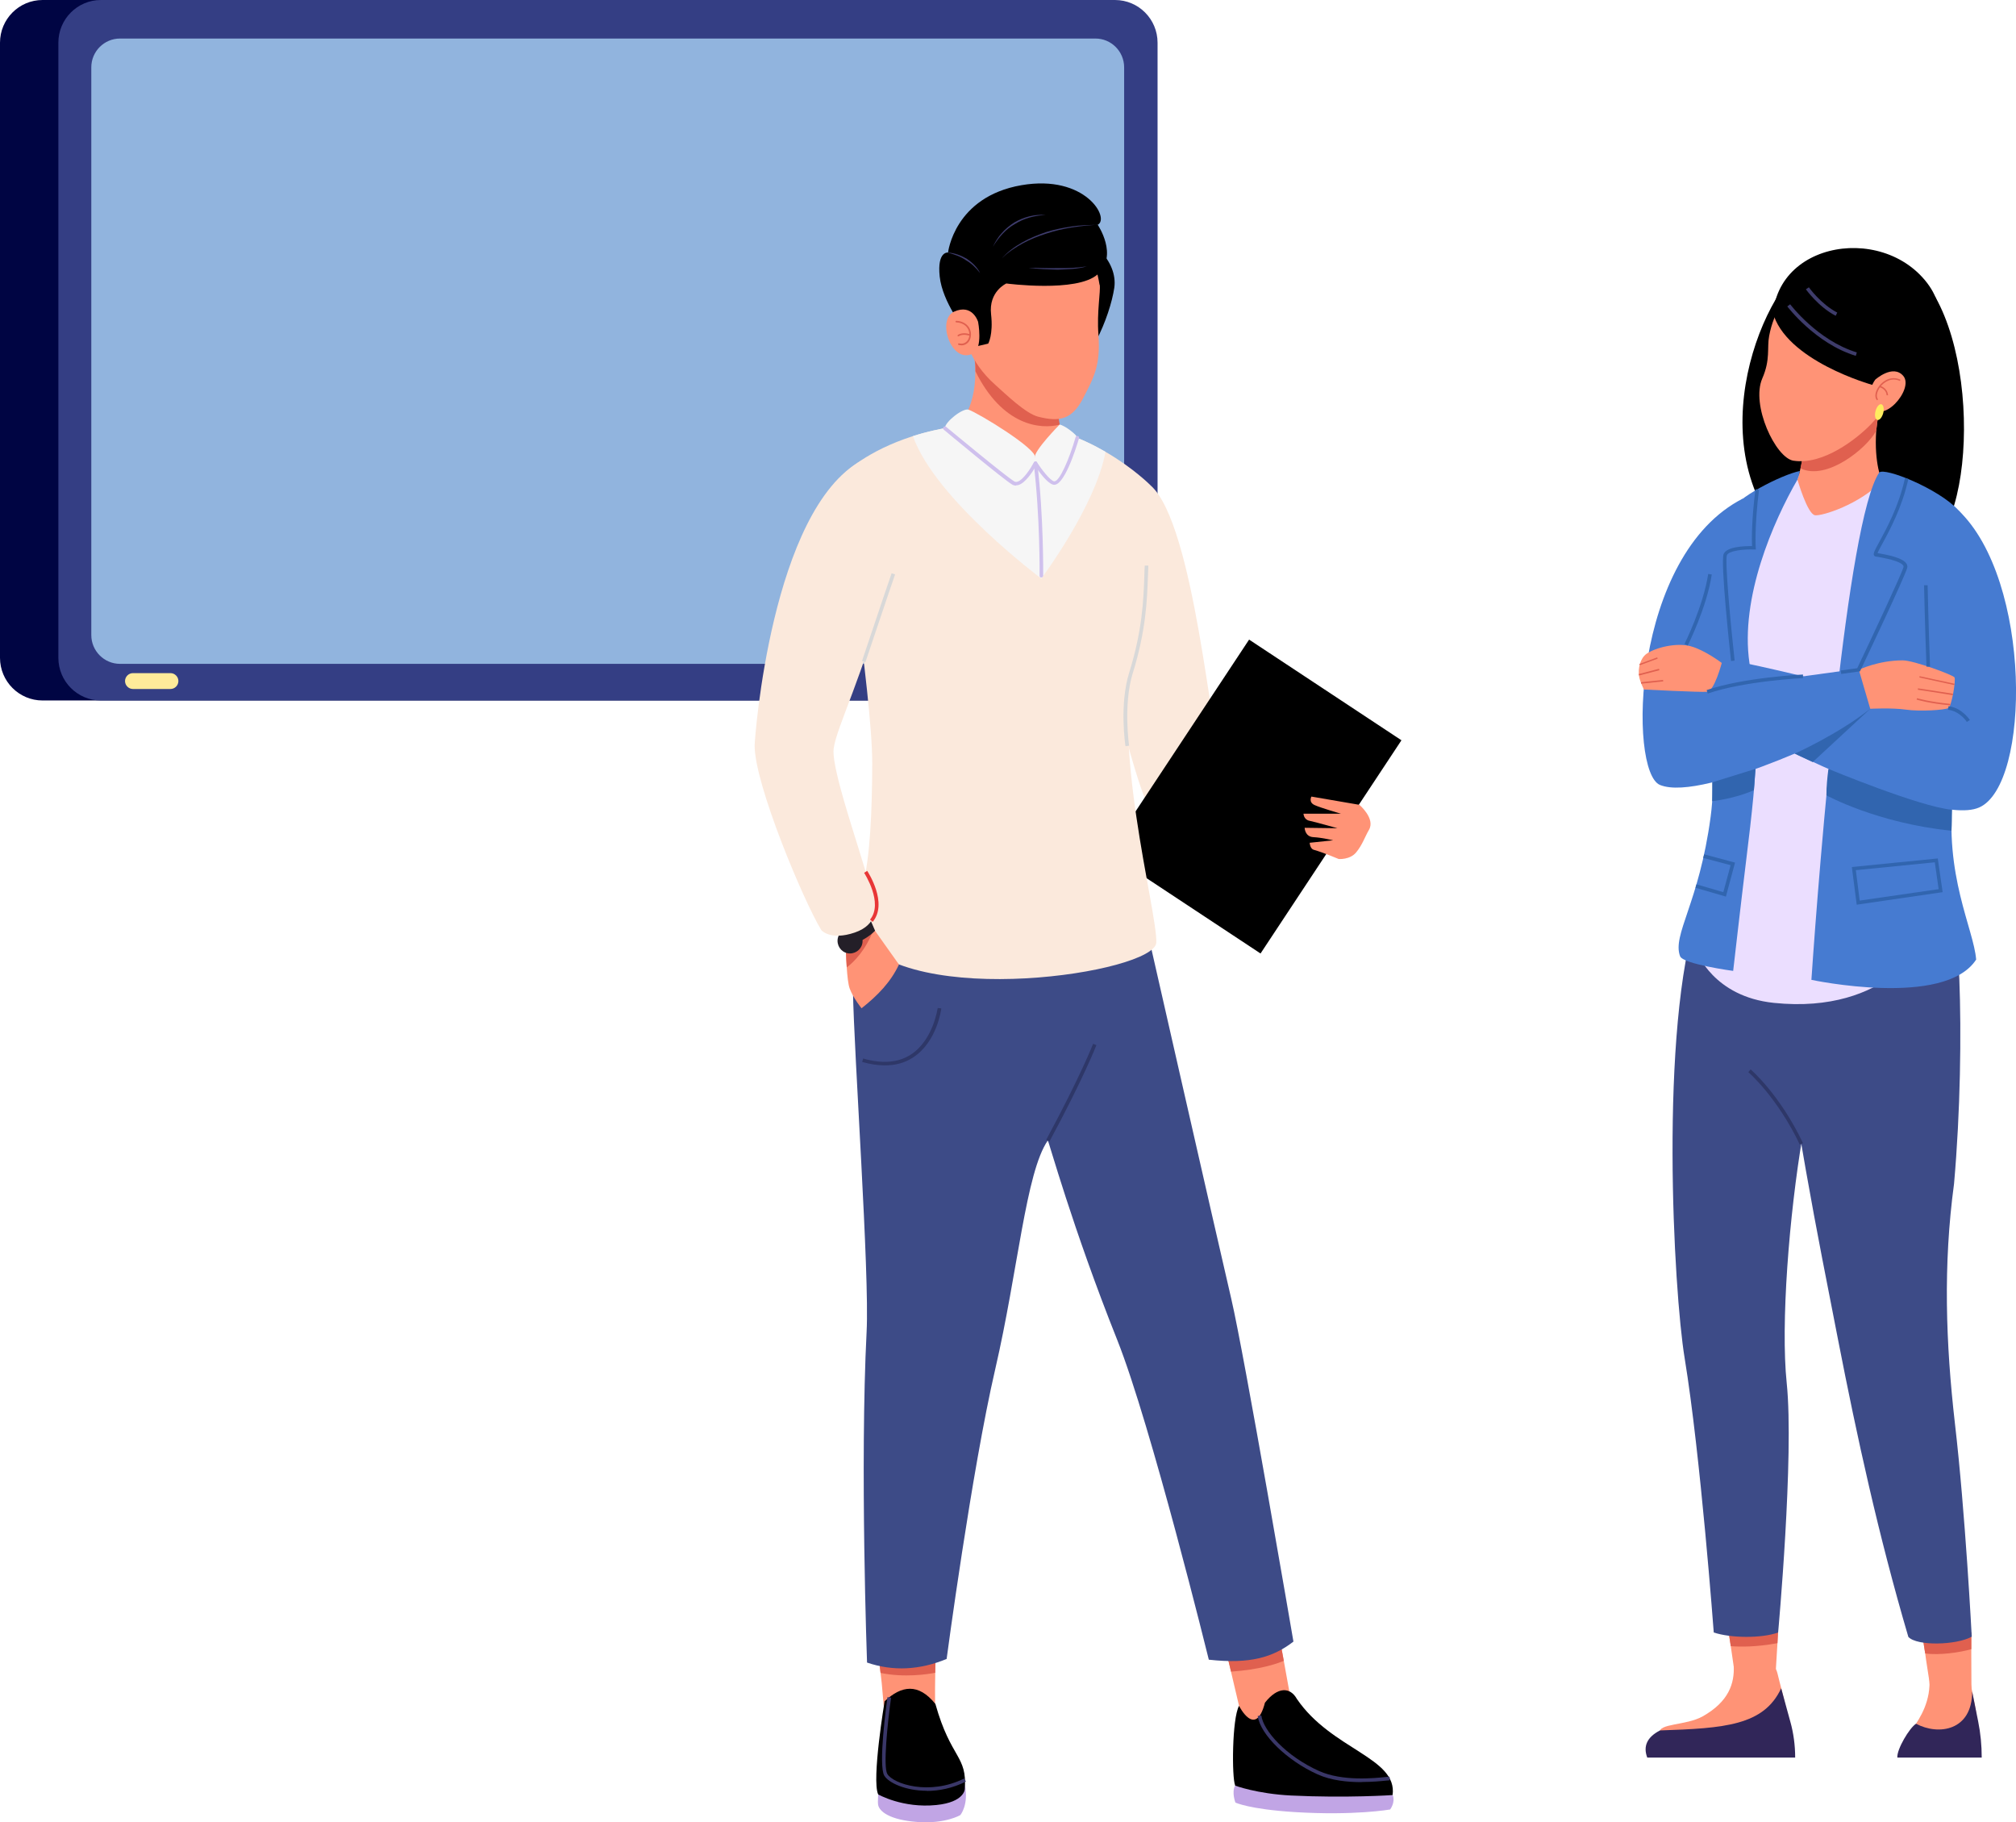 <svg width="187" height="169" viewBox="0 0 187 169" fill="none" xmlns="http://www.w3.org/2000/svg">
<path d="M98.011 0H3.948C1.767 0 0 1.773 0 3.961V61.002C0 63.19 1.767 64.963 3.948 64.963H98.011C100.191 64.963 101.959 63.19 101.959 61.002V3.961C101.959 1.773 100.191 0 98.011 0Z" fill="#000543"/>
<path d="M103.425 0H9.362C7.181 0 5.414 1.773 5.414 3.961V61.002C5.414 63.19 7.181 64.963 9.362 64.963H103.425C105.605 64.963 107.373 63.19 107.373 61.002V3.961C107.373 1.773 105.605 0 103.425 0Z" fill="#343E84"/>
<path d="M101.611 61.566H11.131C9.663 61.566 8.469 60.368 8.469 58.895V6.245C8.469 4.773 9.663 3.574 11.131 3.574H101.611C103.079 3.574 104.273 4.773 104.273 6.245V58.895C104.273 60.368 103.079 61.566 101.611 61.566Z" fill="#91B4DE"/>
<path d="M15.813 63.898H12.332C11.93 63.898 11.598 63.565 11.598 63.162C11.598 62.759 11.93 62.426 12.332 62.426H15.813C16.215 62.426 16.547 62.759 16.547 63.162C16.547 63.565 16.215 63.898 15.813 63.898Z" fill="#FFEB9A"/>
<g clip-path="url(#clip0_18343_42427)">
<path d="M160.357 151.395L160.397 151.712L160.543 152.666L160.556 152.759L160.821 154.587L161.178 156.971L164.634 157.276L164.701 155.156L164.727 154.799L164.873 152.388L164.926 151.395H160.357Z" fill="#FF9376"/>
<path d="M178.285 151.395L178.325 151.712L178.484 152.759L178.577 153.342L178.669 154.004L178.974 155.991V156.044L179.12 156.971C180.444 158.018 181.516 158.746 182.867 157.726V156.547L182.854 153.633V151.395H178.285Z" fill="#FF9376"/>
<path d="M160.818 154.457C160.897 156.099 160.381 157.795 157.944 159.172C156.395 160.047 153.786 159.808 153.958 160.709C154.13 161.61 157.401 161.318 159.547 161.239C161.692 161.159 162.407 161.199 164.552 160.987C166.698 160.775 165.387 157.45 164.883 155.225C164.38 153 160.818 154.457 160.818 154.457Z" fill="#FF9376"/>
<path d="M177.412 162.111C174.962 161.819 179.305 159.898 178.961 155.554C178.829 153.858 182.51 153.01 182.722 155.487C183.013 158.879 185.701 163.117 177.412 162.111Z" fill="#FF9376"/>
<path d="M166.516 162.999H152.796C152.399 161.952 152.77 161.104 153.975 160.482C159.961 160.283 163.602 160.031 165.218 156.574L166.065 159.661C166.37 160.747 166.516 161.873 166.516 162.999Z" fill="#312659"/>
<path d="M183.807 163H175.994C175.928 162.232 177.133 160.219 177.729 159.861C179.821 160.974 182.946 160.51 182.933 156.867L183.489 159.636C183.714 160.748 183.82 161.874 183.82 163H183.807Z" fill="#312659"/>
<path d="M160.357 151.395L160.397 151.712L160.543 152.666C161.364 152.732 162.873 152.759 164.873 152.388L164.926 151.395H160.357Z" fill="#E0604F"/>
<path d="M178.287 151.395L178.327 151.712L178.485 152.759L178.578 153.342C179.916 153.527 181.809 153.249 182.855 152.944V151.395H178.287Z" fill="#E0604F"/>
<path d="M179.519 27.542C184.392 36.219 182.3 55.108 175.374 50.803C170.276 47.637 167.376 52.71 164.423 48.538C157.696 39.001 164.661 24.324 169.15 23.542C173.653 22.747 179.519 27.542 179.519 27.542Z" fill="black"/>
<path d="M169.918 68.367H170.633V101.311H169.918V68.367Z" fill="#E26F6F"/>
<path d="M182.881 151.795C181.491 152.563 177.823 152.682 177.015 151.808C174.221 142.31 172.248 133.237 170.486 124.203C168.593 114.506 166.302 103.3 164.924 90.756C177.505 80.834 181.438 83.576 181.742 90.782C181.941 95.816 181.848 103.075 181.252 109.791C180.233 117.341 180.484 124.56 181.332 131.991C182.299 140.27 182.895 151.781 182.895 151.781L182.881 151.795Z" fill="#3D4B87"/>
<path d="M157.467 84.556C153.892 95.418 155.243 119.765 156.262 125.937C157.745 134.985 158.964 151.397 158.964 151.397C160.526 151.927 163.426 151.953 164.936 151.397C164.936 151.397 166.433 135.024 165.731 128.256C165.161 122.798 165.956 112.691 167.201 105.366C168.671 96.703 170.63 90.941 169.386 86.967C167.081 79.642 157.481 84.543 157.481 84.543L157.467 84.556Z" fill="#3D4B87"/>
<path d="M164.541 93.008C158.913 92.425 157.403 88.279 157.403 88.279C157.403 88.279 156.82 85.709 158.674 81.497C160.157 78.132 160.581 74.622 161.018 66.833C161.111 65.31 161.164 64.303 161.164 64.303C161.164 64.303 158.012 62.647 159.535 57.812C159.906 56.633 160.74 54.037 161.455 51.997C162.117 50.143 162.726 46.394 163.097 46.142C164.567 45.122 166.183 44.01 168.553 43.665C173.453 42.99 177.121 44.486 178.988 45.533C179.875 46.023 180.908 46.712 180.908 46.712C180.908 46.712 180.988 54.183 180.074 65.257C179.187 75.854 179.2 82.291 178.776 86.808C178.75 87.06 175.188 94.107 164.541 93.008Z" fill="#EBDEFF"/>
<path d="M174.87 36.141L174.803 36.392C174.724 36.657 174.631 36.882 174.591 37.134C174.472 37.505 174.38 37.902 174.287 38.26C174.168 38.843 174.088 39.399 174.035 39.956C173.823 43.002 174.565 44.605 174.565 44.605C172.539 46.764 168.977 47.89 168.354 47.784C167.639 47.665 166.725 44.472 166.725 44.472C166.845 44.287 167.083 43.029 167.149 42.803C167.215 42.38 167.388 42.247 167.467 41.731C167.467 41.611 167.507 41.479 167.507 41.346C167.573 40.843 167.586 40.273 167.56 39.717C167.573 39.704 167.56 39.664 167.546 39.638C167.546 39.32 167.48 38.989 167.414 38.671C167.017 36.843 171.387 36.326 173.625 36.207C174.128 36.167 174.499 36.154 174.711 36.154H174.883L174.87 36.141Z" fill="#FF9376"/>
<path d="M174.802 36.391C174.722 36.656 174.629 36.882 174.59 37.133C174.471 37.504 174.378 37.901 174.285 38.259C174.166 38.842 174.087 39.398 174.034 39.955C173.133 41.611 169.425 44.604 167.015 43.438C167.081 43.015 167.267 42.22 167.346 41.703C167.346 41.584 167.518 41.465 167.518 41.332C167.584 40.829 167.598 40.259 167.571 39.703L173.636 36.193L174.285 35.809H174.298C174.497 35.915 174.629 36.007 174.722 36.14C174.775 36.206 174.788 36.285 174.828 36.391H174.802Z" fill="#E0604F"/>
<path d="M164.887 32.645C162.079 23.426 172.925 20.379 178.037 25.426C183.85 31.175 175.017 38.752 171.866 38.05C168.714 37.348 164.887 32.645 164.887 32.645Z" fill="black"/>
<path d="M166.367 42.725C169.081 43.148 172.193 40.751 173.584 39.307C177.411 35.333 177.543 27.2 171.386 26.048C168.803 25.571 165.003 26.339 164.102 31.161C163.89 32.287 164.235 33.333 163.467 35.095C162.394 37.559 164.698 42.46 166.353 42.725H166.367Z" fill="#FF9376"/>
<path d="M164.423 28.897C165.575 33.454 173.667 35.692 173.667 35.692L176.885 35.547C176.885 35.547 179.401 28.645 175.057 26.075C167.363 21.505 164.41 28.91 164.41 28.91L164.423 28.897Z" fill="black"/>
<path d="M173.943 35.211C173.943 35.211 175.572 33.741 176.538 34.854C177.611 36.086 174.446 39.622 173.599 37.503C173.109 36.271 173.943 35.211 173.943 35.211Z" fill="#FF9376"/>
<path d="M166.949 43.693C166.896 43.971 166.83 44.223 166.737 44.461C164.486 48.356 161.387 55.442 162.275 61.483C163.202 67.828 163.135 70.411 161.957 79.908C161.533 83.339 160.765 90.042 160.765 90.042C160.765 90.042 156.117 89.419 155.839 88.677C155.097 86.677 157.6 83.776 158.673 75.762C159.653 68.49 156.779 63.801 157.388 58.873C157.613 57.032 159.626 54.29 160.328 51.468C161.149 48.17 160.143 48.779 160.553 47.455C160.937 46.21 165.267 44.024 166.949 43.68V43.693Z" fill="#467BD1"/>
<path d="M183.304 88.991C180.378 93.508 168.022 90.872 168.022 90.872C168.751 80.116 171.306 48.298 174.312 43.821C174.816 43.318 179.795 45.305 181.649 47.305C185.264 51.213 183.053 57.571 181.185 73.533C180.298 81.162 183.079 86.143 183.304 88.991Z" fill="#467BD1"/>
<path d="M173.968 38.126C173.862 38.524 173.942 38.895 174.14 38.948C174.339 39.001 174.577 38.709 174.683 38.312C174.789 37.914 174.71 37.544 174.511 37.491C174.313 37.438 174.074 37.729 173.968 38.126Z" fill="#FFEC5F"/>
<path d="M174.1 37.12L174.206 37.04C173.994 36.802 174.087 36.325 174.405 35.888C174.762 35.411 175.464 34.974 176.232 35.331L176.285 35.212C175.451 34.828 174.683 35.291 174.299 35.808C173.928 36.298 173.849 36.828 174.1 37.12Z" fill="#E0604F"/>
<path d="M175 36.656H175.133C175.067 35.927 174.378 35.781 174.378 35.781L174.352 35.914C174.352 35.914 174.947 36.046 175 36.656Z" fill="#E0604F"/>
<path d="M166.938 106.16L167.242 106.015C165.097 101.498 162.409 99.193 162.382 99.18L162.17 99.431C162.17 99.431 164.832 101.71 166.951 106.16H166.938Z" fill="#2E3768"/>
<path d="M172.223 83.905L172.382 83.879L180.195 82.739L179.745 79.613L171.773 80.408L172.223 83.892V83.905ZM179.825 82.461L172.501 83.521L172.144 80.7L179.467 79.971L179.825 82.461Z" fill="#3165AF"/>
<path d="M160.09 83.151L160.938 79.999L158.077 79.231L157.984 79.562L160.527 80.237L159.852 82.741L157.362 82.012L157.269 82.33L160.09 83.151Z" fill="#3165AF"/>
<path d="M172.142 33.001L172.234 32.683C168.579 31.57 166.077 28.245 166.05 28.219L165.785 28.417C165.785 28.417 168.381 31.861 172.142 33.001Z" fill="#3E3C6B"/>
<path d="M170.276 29.28L170.422 28.989C168.886 28.194 167.8 26.658 167.787 26.645L167.509 26.83C167.509 26.83 168.661 28.446 170.263 29.28H170.276Z" fill="#3E3C6B"/>
<path d="M181.65 47.32C188.483 53.797 188.377 72.779 183.583 74.886C178.79 76.992 158.356 65.772 158.356 65.772L159.946 61.215C160.806 60.977 178.909 65.613 178.909 65.613L181.65 47.32Z" fill="#467BD1"/>
<path d="M173.016 66.874C173.016 66.874 158.105 74.504 153.973 72.795C151.033 71.576 151.324 51.455 161.693 46.223L159.018 63.853L171.374 62.158L173.016 66.874Z" fill="#467BD1"/>
<path d="M172.421 62.116C172.421 62.116 174.222 61.242 176.486 61.242C177.519 61.242 181.148 62.593 181.293 62.819C181.439 63.044 181.042 65.481 180.724 65.666C180.393 65.852 178.089 65.998 176.791 65.812C175.493 65.627 173.48 65.733 173.48 65.733L172.421 62.116Z" fill="#FF9376"/>
<path d="M180.906 65.412V65.28C178.96 65.094 177.821 64.75 177.821 64.75L177.781 64.882C177.781 64.882 178.946 65.24 180.906 65.412Z" fill="#E0604F"/>
<path d="M181.134 64.472L181.16 64.339C180.63 64.26 177.982 63.836 177.902 63.836V63.968C177.982 63.968 179.876 64.273 181.134 64.472Z" fill="#E0604F"/>
<path d="M181.278 63.532L181.305 63.413L178.06 62.711L178.034 62.83L181.278 63.532Z" fill="#E0604F"/>
<path d="M159.707 61.482C159.707 61.482 158.144 60.29 156.82 59.932C155.496 59.574 153.576 60.051 152.728 60.634C152.146 61.058 151.92 61.972 152.04 62.727C152.119 63.23 152.49 63.946 152.49 63.946C152.49 63.946 157.694 64.21 158.343 64.157C159.018 64.105 159.707 61.482 159.707 61.482Z" fill="#FF9376"/>
<path d="M152.225 63.403L154.277 63.191L154.264 63.059L152.212 63.27L152.225 63.403Z" fill="#E0604F"/>
<path d="M152.041 62.646L153.922 62.156L153.882 62.023L152.002 62.514L152.041 62.646Z" fill="#E0604F"/>
<path d="M152.106 61.693L153.762 61.084L153.722 60.965L152.067 61.574L152.106 61.693Z" fill="#E0604F"/>
<path d="M178.696 61.824H179.027C178.882 57.982 178.802 54.313 178.802 54.273H178.471C178.471 54.273 178.551 57.982 178.696 61.824Z" fill="#3165AF"/>
<path d="M156.543 59.876C156.543 59.876 158.318 56.353 158.781 53.279L158.45 53.227C157.987 56.247 156.265 59.691 156.252 59.717L156.543 59.863V59.876Z" fill="#3165AF"/>
<path d="M170.818 62.499L172.526 62.261L172.566 62.181C172.738 61.823 176.724 53.425 176.91 52.657C176.949 52.525 176.91 52.379 176.83 52.26C176.499 51.756 175.254 51.478 174.208 51.306H174.155C174.221 51.12 174.42 50.749 174.619 50.392C175.307 49.133 176.446 47.014 177.016 44.418L176.698 44.352C176.142 46.908 175.003 49.001 174.327 50.246C173.864 51.094 173.745 51.332 173.824 51.491C173.851 51.557 173.904 51.597 173.97 51.611L174.142 51.637C175.546 51.876 176.353 52.154 176.539 52.445C176.565 52.498 176.579 52.538 176.565 52.591C176.42 53.174 173.718 58.936 172.275 61.969L170.739 62.181L170.792 62.512L170.818 62.499Z" fill="#3165AF"/>
<path d="M160.569 61.306L160.9 61.267C160.516 57.756 159.986 51.994 160.184 51.491C160.357 51.067 161.76 50.921 162.687 50.961H162.873L162.859 50.789C162.859 50.776 162.727 48.895 163.164 45.411L162.833 45.371C162.462 48.272 162.489 50.087 162.515 50.643C161.88 50.643 160.171 50.67 159.88 51.385C159.575 52.114 160.463 60.379 160.569 61.32V61.306Z" fill="#3165AF"/>
<path d="M173.48 65.734C170.461 68.119 166.475 69.894 166.475 69.894L168.144 70.675L173.467 65.748L173.48 65.734Z" fill="#3165AF"/>
<path d="M162.686 73.282C160.872 74.09 158.82 74.302 158.82 74.302V72.554L162.832 71.309L162.686 73.282Z" fill="#3165AF"/>
<path d="M181.015 77.044C174.102 76.342 169.415 73.759 169.415 73.759C169.415 72.951 169.494 72.13 169.6 71.309C169.6 71.309 178.088 74.832 181.055 75.097C181.055 75.773 181.055 76.435 181.015 77.058V77.044Z" fill="#3165AF"/>
<path d="M158.409 64.316C161.839 63.151 167.189 62.886 167.242 62.886V62.555C167.176 62.555 161.773 62.82 158.303 63.998L158.409 64.316Z" fill="#3165AF"/>
<path d="M182.445 66.949L182.723 66.777C182.723 66.777 181.994 65.638 180.736 65.492L180.697 65.823C181.809 65.956 182.445 66.949 182.445 66.963V66.949Z" fill="#3165AF"/>
</g>
<g clip-path="url(#clip1_18343_42427)">
<path d="M89.49 165.475C89.89 167.384 89.076 168.331 89.076 168.331C89.076 168.331 87.714 169.159 85.111 168.972C82.508 168.785 81.561 167.984 81.454 167.384C81.347 166.783 81.694 164.395 81.694 164.395L89.49 165.475Z" fill="#C1A5E5"/>
<path d="M87.005 149.969C87.005 149.969 86.898 151.717 86.818 153.212C86.805 153.505 86.791 153.785 86.778 154.039C86.764 154.346 86.751 154.72 86.751 155.133C86.711 156.908 86.751 159.337 86.751 159.337C86.751 159.337 86.551 160.471 84.121 160.485C81.719 160.498 82.052 159.083 82.052 159.083L81.786 156.081L81.679 155.147L81.532 153.932L81.078 150.102L87.005 149.969Z" fill="#FF9376"/>
<path d="M81.455 166.411C80.841 165.036 82.055 157.777 82.055 157.777C83.617 156.309 85.192 156.068 86.767 158.03C88.209 163.155 89.73 162.781 89.49 165.93C89.49 165.93 89.463 167.131 86.861 167.398C83.724 167.719 81.455 166.411 81.455 166.411Z" fill="black"/>
<path d="M85.964 166.092C87.085 166.092 88.34 165.851 89.595 165.224L89.448 164.931C86.204 166.559 82.854 165.438 82.307 164.517C81.92 163.863 82.307 159.926 82.654 157.444L82.32 157.391C82.227 158.031 81.453 163.73 82.026 164.677C82.413 165.331 83.989 166.078 85.978 166.078L85.964 166.092Z" fill="#3A3768"/>
<path d="M86.817 153.211C86.804 153.505 86.79 153.785 86.777 154.038C86.764 154.345 86.75 154.719 86.75 155.133C86.03 155.279 83.841 155.6 81.678 155.146L81.531 153.932L86.817 153.211Z" fill="#E0604F"/>
<path d="M129.186 166.477C129.453 167.158 128.945 167.812 128.945 167.812C128.945 167.812 125.662 168.399 120.069 168.052C115.851 167.785 114.596 167.171 114.596 167.171C114.596 167.171 114.222 166.237 114.569 165.583C114.836 165.076 129.186 166.477 129.186 166.477Z" fill="#C1A5E5"/>
<path d="M119.843 158.242C119.843 158.242 119.442 159.589 117.013 159.603C114.597 159.616 114.931 158.202 114.931 158.202C114.931 158.202 114.503 156.413 114.183 155.025C114.156 154.879 114.116 154.745 114.09 154.612C114.01 154.238 113.889 153.784 113.743 153.317C113.369 151.943 112.875 150.421 112.875 150.421L118.228 149.367L118.681 151.849L119.082 154.025L119.843 158.242Z" fill="#FF9376"/>
<path d="M114.571 165.581C114.251 164.874 114.277 159.363 114.931 158.202C114.931 158.202 116.466 161.271 117.334 157.908C118.509 156.413 119.67 156.44 120.297 157.561C123.514 162.272 129.654 163.006 129.174 166.476C129.174 166.476 124.916 166.769 119.737 166.516C116.587 166.355 114.558 165.595 114.558 165.595L114.571 165.581Z" fill="black"/>
<path d="M126.315 165.263C127.289 165.263 128.13 165.183 128.611 165.13C128.744 165.13 128.851 165.103 128.918 165.103L128.891 164.769C128.811 164.769 128.704 164.783 128.571 164.796C127.463 164.916 124.526 165.21 122.364 164.249C119.294 162.874 117.185 160.512 116.998 159.098L116.664 159.138C116.891 160.859 119.387 163.288 122.217 164.556C123.485 165.13 125.007 165.276 126.288 165.276L126.315 165.263Z" fill="#3A3768"/>
<path d="M119.081 154.027C118.387 154.32 116.839 154.841 114.183 155.028C114.156 154.881 114.116 154.747 114.089 154.614C114.009 154.24 113.889 153.787 113.742 153.32L118.681 151.852L119.081 154.027Z" fill="#E0604F"/>
<path d="M106.719 45.009C110.817 48.573 112.379 69.097 113.313 70.512C114.261 71.926 121.749 76.157 122.377 77.678C122.951 79.053 120.628 81.682 119.453 81.401C118.306 81.135 107.814 77.224 106.519 74.769C105.224 72.327 101.901 59.222 102.234 56.74C102.568 54.271 106.719 44.996 106.719 44.996V45.009Z" fill="#FBE9DC"/>
<path d="M115.864 59.317L102.793 79.09L116.925 88.427L129.995 68.654L115.864 59.317Z" fill="black"/>
<path d="M119.963 152.252C118.094 153.693 115.958 154.347 112.127 153.92C112.127 153.92 106.761 132.128 103.638 124.281C99.446 113.778 97.271 105.771 97.191 105.771C95.148 108.734 94.427 117.862 92.319 126.963C90.116 136.465 87.807 153.853 87.807 153.853C85.311 154.881 82.841 155.014 80.425 154.187C80.425 154.187 79.758 135.838 80.385 123.507C80.666 118.089 79.211 97.791 79.117 91.812C80.332 90.011 79.704 84.446 79.718 84.419L105.814 83.672C105.814 83.672 112.995 115.26 114.21 120.451C115.424 125.642 119.976 152.239 119.976 152.239L119.963 152.252Z" fill="#3D4B87"/>
<path d="M107.256 87.407C107.149 90.223 84.31 93.693 79.492 86.7C78.691 85.526 79.679 83.457 80.039 82.083C80.706 79.507 80.893 75.29 80.907 70.833C80.92 64.214 77.69 44.917 78.224 44.023C78.344 43.822 80.466 41.794 84.684 40.446C87.18 39.645 90.437 39.098 94.442 39.325C97.618 39.499 100.422 40.673 102.544 41.901C105.147 43.409 106.722 45.01 106.722 45.01C106.722 45.01 107.99 51.989 105.414 60.17C102.838 68.337 107.363 84.498 107.256 87.407Z" fill="#FBE9DC"/>
<path d="M77.981 85.661L78.461 87.569C78.461 87.569 78.461 88.637 78.541 89.718C78.594 90.505 78.675 91.306 78.821 91.693C79.168 92.6 79.916 93.508 79.916 93.508C81.438 92.307 82.626 91.066 83.386 89.451L81.064 86.181L80.824 85.648L80.423 84.58C79.729 84.38 79.168 84.834 78.554 85.234C78.368 85.354 78.181 85.501 77.994 85.688L77.981 85.661Z" fill="#FF9376"/>
<path d="M77.982 85.659L78.463 87.568C78.463 87.568 78.463 88.635 78.543 89.716C79.183 89.236 80.278 88.182 81.052 86.166L80.505 84.832L78.529 85.206C78.343 85.326 78.156 85.473 77.969 85.659H77.982Z" fill="#E0604F"/>
<path d="M81.171 86.315C80.009 87.503 78.181 87.837 78.181 87.837L77.82 86.796L80.77 85.394L81.171 86.315Z" fill="#241F28"/>
<path d="M77.688 87.249C77.688 87.89 78.195 88.424 78.835 88.424C79.476 88.424 80.01 87.916 80.01 87.276C80.01 86.635 79.503 86.102 78.862 86.102C78.221 86.102 77.688 86.609 77.688 87.249Z" fill="#241F28"/>
<path d="M76.194 86.275C74.579 83.659 69.96 72.689 70 69.113C70 68.512 71.549 47.307 79.918 42.703C79.918 42.703 83.909 47.187 82.054 54.82C80.225 62.32 77.569 67.458 77.328 69.433C77.061 71.662 80.585 80.897 81.119 83.993C81.119 83.993 81.52 85.728 79.277 86.488C77.035 87.249 76.194 86.275 76.194 86.275Z" fill="#FBE9DC"/>
<path d="M102.543 41.901C101.649 46.892 96.59 53.658 96.59 53.658C96.59 53.658 86.713 46.278 84.684 40.446C87.18 39.645 90.437 39.098 94.441 39.325C97.618 39.499 100.421 40.673 102.543 41.901Z" fill="#F6F6F6"/>
<path d="M101.676 31.603C102.557 29.921 103.157 28.026 103.357 26.705C103.544 25.464 102.97 24.196 102.089 23.315C101.729 22.955 101.369 22.741 101.102 22.902C100.341 23.355 101.676 31.603 101.676 31.603Z" fill="black"/>
<path d="M98.537 40.409C98.443 40.69 97.576 42.171 96.001 42.451C95.173 42.584 94.479 42.865 93.531 42.544L93.491 42.518C91.008 41.704 88.699 39.729 88.699 39.729C88.699 39.729 90.528 38.1 90.461 34.444C90.461 34.244 90.461 34.03 90.448 33.817C90.448 33.67 90.408 33.536 90.394 33.376C90.394 33.27 90.354 33.136 90.341 33.016C90.341 32.949 90.314 32.896 90.301 32.816C90.221 32.376 90.101 31.935 89.967 31.455C89.967 31.281 89.901 31.134 89.847 30.961C89.847 30.961 90.328 30.974 91.049 31.028C92.463 31.134 94.826 31.388 96.388 31.882C97.442 32.229 98.15 32.682 97.976 33.336C97.869 33.67 97.829 34.084 97.803 34.484C97.749 35.165 97.789 35.925 97.856 36.633C97.856 36.633 97.856 36.713 97.856 36.753C97.936 37.58 98.056 38.354 98.19 38.968V39.008C98.216 39.155 98.243 39.275 98.257 39.382C98.39 39.995 98.497 40.383 98.497 40.409H98.537Z" fill="#FF9376"/>
<path d="M98.299 39.381C96.523 39.848 92.986 39.501 90.477 34.43C90.477 34.23 90.477 34.017 90.463 33.803C90.463 33.656 90.423 33.523 90.41 33.363C90.41 33.256 90.37 33.122 90.356 33.002C90.356 32.935 90.33 32.882 90.316 32.802L90.397 32.695L97.898 36.739C97.978 37.566 98.098 38.34 98.232 38.954V38.994C98.259 39.141 98.285 39.261 98.299 39.368V39.381Z" fill="#E0604F"/>
<path d="M101.995 26.424C101.247 21.82 98.03 17.883 92.571 19.845C86.965 21.86 88.54 27.598 88.54 27.598L89.514 31.095C89.514 31.095 89.754 33.416 92.344 35.712C93.305 36.566 95.134 38.354 96.308 38.648C98.311 39.155 99.459 38.901 100.486 36.9C101.434 35.045 102.102 33.937 101.888 31.028C101.728 28.946 102.102 27.051 102.008 26.41L101.995 26.424Z" fill="#FF9376"/>
<path d="M89.488 30.601C89.488 30.601 87.419 28.025 87.165 25.649C86.912 23.274 87.939 23.421 87.939 23.421C87.939 23.421 88.513 18.256 94.747 17.175C100.7 16.148 102.983 20.271 101.822 20.845C101.822 20.845 103.77 23.701 101.808 25.449C99.886 27.157 93.346 26.29 93.346 26.29C93.346 26.29 91.69 27.024 91.93 29.146C92.144 31.041 91.664 31.868 91.664 31.868L89.875 32.282L89.501 30.601H89.488Z" fill="black"/>
<path d="M90.728 29.856C90.728 29.856 90.221 28.121 88.486 28.908C86.857 29.642 88.245 33.832 90.261 32.778C91.195 32.284 90.728 29.856 90.728 29.856Z" fill="#FF9376"/>
<path d="M89.152 32.019C89.072 32.019 89.005 32.019 88.925 31.992C88.885 31.992 88.858 31.939 88.872 31.899C88.872 31.858 88.925 31.832 88.965 31.845C89.259 31.912 89.526 31.845 89.713 31.618C89.94 31.351 89.98 30.938 89.82 30.577C89.713 30.337 89.432 29.937 88.698 29.897C88.658 29.897 88.618 29.857 88.632 29.817C88.632 29.777 88.672 29.75 88.712 29.75C89.299 29.777 89.766 30.07 89.966 30.524C90.14 30.924 90.087 31.405 89.833 31.725C89.659 31.925 89.432 32.032 89.179 32.032L89.152 32.019Z" fill="#E0604F"/>
<path d="M88.898 31.203C88.898 31.203 88.845 31.203 88.831 31.163C88.805 31.122 88.831 31.082 88.858 31.056C89.325 30.762 89.966 30.989 89.993 31.002C90.033 31.016 90.046 31.056 90.033 31.096C90.019 31.136 89.979 31.149 89.939 31.136C89.939 31.136 89.339 30.922 88.938 31.176C88.938 31.176 88.912 31.176 88.898 31.176V31.203Z" fill="#E0604F"/>
<path d="M101.809 20.844C100.208 20.937 98.593 21.151 97.071 21.658C96.31 21.898 95.562 22.192 94.855 22.579C94.161 22.966 93.48 23.406 92.906 23.98C93.987 22.765 95.509 22.045 97.031 21.524C97.805 21.284 98.593 21.124 99.394 21.004C100.194 20.884 100.995 20.857 101.809 20.857V20.844Z" fill="#3E3C6D"/>
<path d="M95.402 24.837C96.31 24.837 97.218 24.89 98.112 24.863C99.02 24.877 99.914 24.85 100.808 24.703C99.941 24.97 99.006 24.97 98.112 25.01C97.204 24.983 96.297 24.957 95.402 24.837Z" fill="#3E3C6D"/>
<path d="M87.938 23.422C88.552 23.462 89.139 23.689 89.673 23.996C90.18 24.343 90.647 24.77 90.914 25.33C90.54 24.85 90.113 24.423 89.593 24.129C89.099 23.782 88.525 23.595 87.938 23.435V23.422Z" fill="#3E3C6D"/>
<path d="M92.09 22.889C92.317 22.435 92.57 21.995 92.917 21.621C93.251 21.234 93.652 20.914 94.079 20.634C94.96 20.127 95.987 19.846 97.002 19.94C96.001 19.98 95 20.233 94.159 20.767C93.278 21.247 92.624 22.035 92.09 22.889Z" fill="#3E3C6D"/>
<path d="M98.299 39.379C98.726 39.432 99.954 40.353 99.927 40.607C99.927 40.607 99.58 41.914 99.06 43.035C98.379 44.53 97.778 44.797 97.778 44.797C97.778 44.797 96.203 43.382 95.99 42.448C95.856 41.834 98.286 39.379 98.286 39.379H98.299Z" fill="#F6F6F6"/>
<path d="M94.683 44.798C93.068 44.344 87.648 40.461 87.648 39.7C87.648 39.127 89.317 37.819 89.838 37.992C90.732 38.299 96.191 41.609 96.018 42.436C95.844 43.264 94.696 44.785 94.696 44.785L94.683 44.798Z" fill="#F6F6F6"/>
<path d="M94.241 45.038C94.134 45.038 94.027 45.011 93.921 44.958C93.106 44.491 87.767 40.033 87.54 39.847C87.473 39.793 87.46 39.687 87.513 39.606C87.567 39.54 87.674 39.526 87.754 39.58C87.807 39.62 93.306 44.197 94.094 44.651C94.174 44.691 94.254 44.704 94.361 44.678C94.935 44.517 95.669 43.33 95.896 42.889C95.923 42.836 95.976 42.809 96.043 42.796C96.11 42.796 96.163 42.823 96.19 42.876C96.59 43.503 97.378 44.531 97.765 44.638C97.765 44.638 97.791 44.638 97.805 44.638C98.285 44.638 99.193 42.556 99.767 40.554C99.794 40.461 99.887 40.42 99.981 40.434C100.074 40.461 100.114 40.554 100.087 40.647C99.767 41.728 98.646 45.238 97.671 44.944C97.137 44.798 96.377 43.757 96.056 43.276C95.776 43.77 95.095 44.811 94.454 44.985C94.388 44.998 94.321 45.011 94.254 45.011L94.241 45.038Z" fill="#CFC0ED"/>
<path d="M97.337 105.866L97.043 105.706C100.26 99.741 101.381 96.831 101.394 96.805L101.701 96.925C101.701 96.925 100.567 99.887 97.337 105.879V105.866Z" fill="#2E3768"/>
<path d="M82.068 98.805C81.414 98.805 80.72 98.698 79.973 98.485L80.066 98.165C81.855 98.685 83.35 98.552 84.524 97.778C86.58 96.416 86.967 93.507 86.98 93.481L87.314 93.52C87.301 93.641 86.914 96.617 84.711 98.058C83.95 98.565 83.069 98.805 82.068 98.805Z" fill="#2E3768"/>
<path d="M80.277 61.411L79.957 61.304C81.892 55.513 82.693 53.191 82.707 53.164L83.027 53.271C83.027 53.271 82.213 55.62 80.277 61.398V61.411Z" fill="#D8D8D8"/>
<path d="M104.397 69.205C104.37 69.045 103.823 65.308 104.744 62.372C105.958 58.462 106.065 55.687 106.145 53.458C106.145 53.111 106.172 52.777 106.185 52.457H106.519C106.506 52.791 106.492 53.124 106.479 53.471C106.399 55.713 106.292 58.516 105.064 62.466C104.183 65.335 104.73 69.125 104.73 69.152L104.397 69.205Z" fill="#D8D8D8"/>
<path d="M80.957 85.499L80.704 85.286C81.972 83.738 80.17 80.975 80.156 80.948L80.437 80.762C80.517 80.882 82.385 83.751 80.957 85.486V85.499Z" fill="#E83636"/>
<path d="M96.59 53.564C96.497 53.564 96.43 53.484 96.43 53.39C96.43 53.337 96.484 47.905 95.883 42.981C95.883 42.888 95.936 42.808 96.03 42.794C96.123 42.768 96.203 42.848 96.216 42.941C96.817 47.892 96.764 53.337 96.764 53.39C96.764 53.484 96.684 53.55 96.604 53.55L96.59 53.564Z" fill="#CFC0ED"/>
<path d="M126.076 74.636L121.644 73.875C121.644 73.875 121.351 74.395 121.938 74.662C122.525 74.929 124.381 75.463 124.381 75.463H120.91C120.91 75.463 120.924 76.01 121.457 76.117C121.991 76.224 124.06 76.811 124.06 76.811L121.017 76.771C121.017 76.771 121.03 77.598 121.831 77.638C122.632 77.678 123.66 77.932 123.66 77.932L121.484 78.159C121.484 78.159 121.511 78.719 121.871 78.813C122.726 79.053 124.18 79.667 124.18 79.667C124.18 79.667 125.208 79.747 125.782 79.066C126.356 78.386 126.596 77.625 126.984 76.958C127.598 75.903 126.076 74.622 126.076 74.622V74.636Z" fill="#FF9376"/>
</g>
<defs>
<clipPath id="clip0_18343_42427">
<rect width="35" height="140" fill="white" transform="matrix(-1 0 0 1 187 23)"/>
</clipPath>
<clipPath id="clip1_18343_42427">
<rect width="60" height="152" fill="white" transform="translate(70 17)"/>
</clipPath>
</defs>
</svg>
